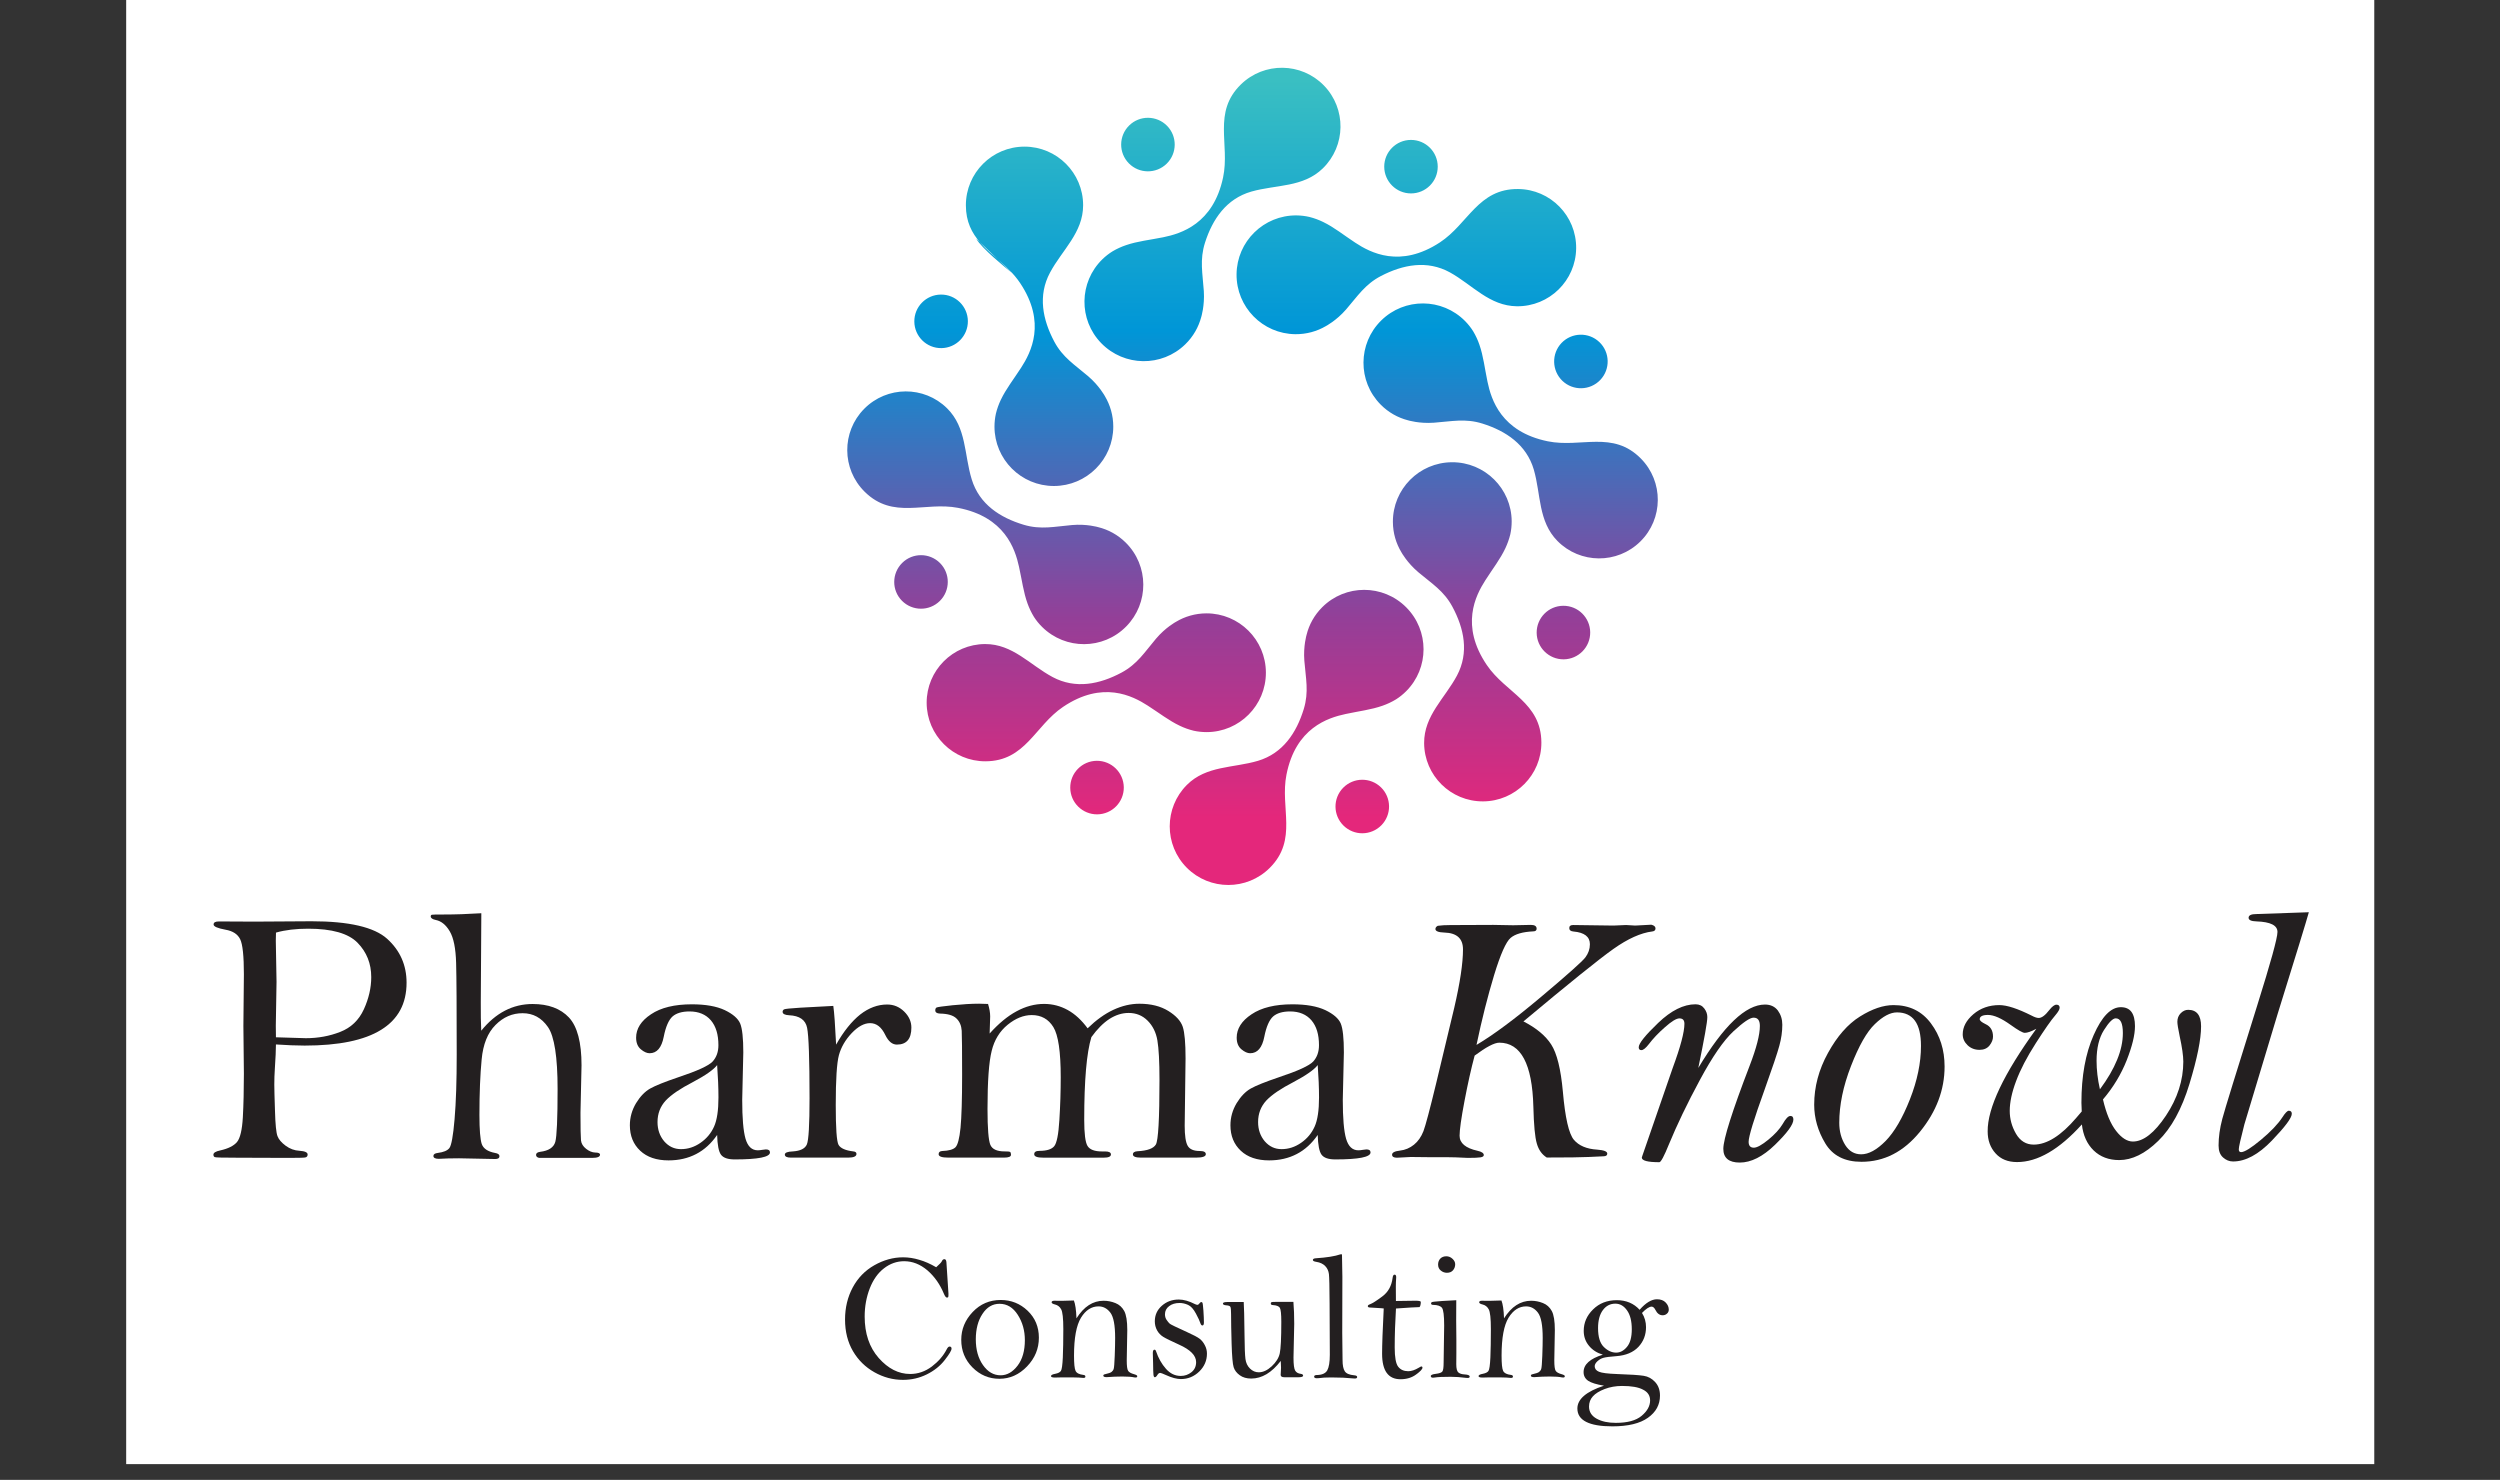 <?xml version="1.0" encoding="utf-8"?>
<!-- Generator: Adobe Illustrator 24.3.0, SVG Export Plug-In . SVG Version: 6.00 Build 0)  -->
<svg version="1.1" id="Layer_1" xmlns="http://www.w3.org/2000/svg" xmlns:xlink="http://www.w3.org/1999/xlink" x="0px" y="0px"
	 viewBox="0 0 551.39 326.39" style="enable-background:new 0 0 551.39 326.39;" xml:space="preserve">
<rect x="0" y="0" width="551.39" height="326.39" fill="#333333" stroke="none"/>
<style type="text/css">
	.st0{fill-rule:evenodd;clip-rule:evenodd;fill:#FFFFFF;}
	.st1{fill-rule:evenodd;clip-rule:evenodd;fill:url(#SVGID_1_);}
	.st2{fill:#231F20;}
</style>
<rect x="27.83" y="-7.64" class="st0" width="495.83" height="330.56"/>
<g>
	<g>
		<linearGradient id="SVGID_1_" gradientUnits="userSpaceOnUse" x1="276.25" y1="17.652" x2="276.25" y2="180.339">
			<stop  offset="0" style="stop-color:#3ABFC2"/>
			<stop  offset="0.34" style="stop-color:#0096D7"/>
			<stop  offset="0.73" style="stop-color:#943F98"/>
			<stop  offset="1" style="stop-color:#E4277B"/>
		</linearGradient>
		<path class="st1" d="M223.19,60.18c-1.3-1.04-6.74-5.45-7.89-7.55L223.19,60.18L223.19,60.18z M208.89,90.06
			c-5.08-5.02-13.27-4.97-18.29,0.11c-5.02,5.08-4.97,13.27,0.11,18.29c6.28,6.2,13.25,2.14,20.59,3.55
			c10.31,1.98,12.58,9.05,13.44,12.96c0.67,3.02,0.98,5.64,1.9,8.17c0.36,0.98,0.81,1.95,1.41,2.93c0.51,0.79,1.11,1.54,1.81,2.22
			c5.14,5.08,13.44,5.04,18.52-0.11c5.08-5.14,5.04-13.44-0.11-18.52c-1.75-1.73-3.86-2.86-6.08-3.4c0,0-2.49-0.74-5.73-0.46
			c-3.86,0.33-6.87,1.08-10.68-0.06c-5.22-1.57-9.78-4.52-11.46-10.01C212.64,100.28,213.2,94.32,208.89,90.06L208.89,90.06z
			 M248.98,36.03c-2.29-2.32-2.26-6.06,0.06-8.35c2.32-2.29,6.06-2.26,8.35,0.06c2.29,2.32,2.26,6.06-0.06,8.35
			C255,38.38,251.26,38.35,248.98,36.03L248.98,36.03z M305.3,36.76c0-3.26,2.64-5.9,5.9-5.9c3.26,0,5.9,2.64,5.9,5.9
			c0,3.26-2.64,5.9-5.9,5.9C307.95,42.66,305.31,40.02,305.3,36.76L305.3,36.76z M344.4,75.65c2.25-2.36,5.99-2.45,8.35-0.2
			c2.36,2.25,2.45,5.99,0.2,8.35c-2.25,2.36-5.99,2.45-8.35,0.2C342.25,81.74,342.16,78.01,344.4,75.65L344.4,75.65z M344.78,133.61
			c3.26-0.03,5.92,2.6,5.95,5.86c0.02,3.26-2.6,5.92-5.86,5.95c-3.26,0.02-5.92-2.6-5.95-5.86
			C338.9,136.3,341.52,133.63,344.78,133.61L344.78,133.61z M304.6,173.67c2.32,2.28,2.36,6.02,0.07,8.35
			c-2.29,2.32-6.02,2.36-8.35,0.07c-2.33-2.29-2.36-6.02-0.07-8.35C298.54,171.42,302.27,171.39,304.6,173.67L304.6,173.67z
			 M247.86,173.65c0.03,3.26-2.59,5.93-5.85,5.96c-3.26,0.03-5.93-2.59-5.96-5.85c-0.03-3.26,2.59-5.93,5.85-5.96
			C245.16,167.78,247.82,170.39,247.86,173.65L247.86,173.65z M207.29,132.54c-2.32,2.3-6.05,2.28-8.35-0.03
			c-2.3-2.31-2.28-6.05,0.04-8.35c2.31-2.3,6.05-2.28,8.35,0.03C209.62,126.5,209.61,130.24,207.29,132.54L207.29,132.54z
			 M207.63,76.78c-3.26,0.04-5.93-2.58-5.97-5.84c-0.04-3.26,2.58-5.93,5.84-5.97c3.26-0.04,5.93,2.58,5.97,5.84
			C213.5,74.07,210.89,76.74,207.63,76.78L207.63,76.78z M238.89,45.27c0-7.14-5.79-12.93-12.93-12.93
			c-7.14,0-12.93,5.79-12.93,12.93c0,3.63,1.32,6.13,3.17,8.24c0.68,0.78,1.43,1.51,2.22,2.22c1.58,1.44,3.28,2.81,4.79,4.45
			c0.43,0.47,0.85,0.96,1.24,1.48c0.19,0.25,0.37,0.5,0.54,0.76c5.84,8.73,2.4,15.31,0.23,18.67c-1.68,2.6-3.32,4.66-4.48,7.09
			c-0.45,0.94-0.82,1.95-1.09,3.06c-0.2,0.92-0.31,1.87-0.31,2.85c0,7.23,5.87,13.1,13.1,13.1c7.23,0,13.1-5.87,13.1-13.1
			c0-2.46-0.68-4.75-1.85-6.72c0,0-1.23-2.29-3.7-4.4c-2.95-2.52-5.6-4.12-7.47-7.64c-2.55-4.81-3.65-10.13-0.94-15.19
			C234.26,55.12,238.89,51.34,238.89,45.27L238.89,45.27z M291.75,37.14c5.11-4.98,5.22-13.17,0.24-18.29
			c-4.98-5.11-13.17-5.22-18.29-0.24c-6.32,6.16-2.39,13.2-3.94,20.52c-2.17,10.27-9.29,12.4-13.21,13.2
			c-3.04,0.61-5.66,0.87-8.2,1.74c-0.99,0.34-1.97,0.77-2.95,1.35c-0.8,0.49-1.56,1.08-2.26,1.76c-5.18,5.05-5.29,13.34-0.24,18.52
			c5.05,5.18,13.34,5.29,18.52,0.24c1.76-1.71,2.93-3.8,3.52-6.02c0,0,0.78-2.48,0.57-5.72c-0.26-3.87-0.95-6.88,0.26-10.68
			c1.66-5.19,4.71-9.69,10.23-11.27C281.46,40.7,287.41,41.37,291.75,37.14L291.75,37.14z M334.57,67.55
			c7.14,0.07,12.99-5.66,13.06-12.8c0.07-7.14-5.66-12.99-12.8-13.06c-8.82-0.09-11,7.68-17.26,11.78
			c-8.78,5.75-15.33,2.25-18.67,0.05c-2.59-1.7-4.62-3.37-7.05-4.55c-0.94-0.46-1.94-0.84-3.05-1.12c-0.91-0.21-1.87-0.33-2.84-0.34
			c-7.23-0.07-13.16,5.74-13.23,12.97c-0.07,7.23,5.74,13.16,12.97,13.23c2.46,0.02,4.76-0.63,6.74-1.79c0,0,2.3-1.2,4.44-3.66
			c2.54-2.93,4.18-5.56,7.71-7.39c4.84-2.51,10.17-3.55,15.2-0.79C324.76,62.83,328.5,67.49,334.57,67.55L334.57,67.55z
			 M343.5,119.31c5.01,5.08,13.2,5.14,18.29,0.12c5.08-5.02,5.14-13.2,0.12-18.29c-6.2-6.28-13.22-2.31-20.55-3.81
			c-10.29-2.11-12.46-9.21-13.28-13.12c-0.63-3.03-0.91-5.65-1.79-8.19c-0.34-0.99-0.78-1.96-1.37-2.95
			c-0.5-0.8-1.09-1.55-1.78-2.25c-5.08-5.15-13.38-5.2-18.52-0.12c-5.15,5.08-5.2,13.38-0.12,18.52c1.72,1.75,3.82,2.91,6.04,3.48
			c0,0,2.48,0.77,5.73,0.53c3.87-0.28,6.88-1,10.68,0.19c5.2,1.63,9.72,4.65,11.34,10.15C339.87,109.04,339.24,114.99,343.5,119.31
			L343.5,119.31z M314.1,163.89c0.04,7.14,5.86,12.9,13,12.86c7.14-0.04,12.9-5.86,12.86-13c-0.05-8.82-7.85-10.89-12.04-17.08
			c-5.89-8.7-2.48-15.3-0.33-18.67c1.67-2.61,3.3-4.68,4.44-7.11c0.44-0.95,0.81-1.95,1.08-3.06c0.2-0.92,0.3-1.87,0.3-2.85
			c-0.04-7.23-5.93-13.07-13.17-13.03c-7.23,0.04-13.07,5.93-13.03,13.17c0.01,2.46,0.7,4.75,1.89,6.71c0,0,1.24,2.28,3.72,4.38
			c2.96,2.5,5.62,4.09,7.51,7.6c2.58,4.8,3.71,10.11,1.02,15.18C318.68,154.01,314.07,157.82,314.1,163.89L314.1,163.89z
			 M261.78,173.11c-5.05,5.05-5.05,13.24-0.01,18.29c5.05,5.05,13.24,5.05,18.29,0.01c6.24-6.24,2.22-13.23,3.68-20.57
			c2.04-10.3,9.13-12.52,13.04-13.36c3.03-0.65,5.64-0.94,8.18-1.84c0.98-0.35,1.96-0.79,2.94-1.39c0.79-0.5,1.54-1.1,2.23-1.79
			c5.12-5.11,5.12-13.41,0.01-18.52c-5.11-5.12-13.41-5.12-18.52-0.01c-1.74,1.74-2.89,3.84-3.44,6.06c0,0-0.75,2.49-0.5,5.73
			c0.31,3.87,1.04,6.87-0.13,10.68c-1.6,5.21-4.59,9.75-10.08,11.4C272.02,169.42,266.07,168.83,261.78,173.11L261.78,173.11z
			 M217.28,142.05c6.07-0.02,9.87,4.6,14.88,7.28c5.06,2.7,10.38,1.59,15.19-0.98c3.51-1.88,5.11-4.53,7.62-7.49
			c2.1-2.48,4.39-3.71,4.39-3.71c1.96-1.18,4.26-1.86,6.71-1.87c7.23-0.02,13.11,5.83,13.13,13.06c0.02,7.23-5.83,13.12-13.06,13.13
			c-0.98,0-1.93-0.1-2.85-0.3c-1.11-0.27-2.12-0.64-3.06-1.09c-2.43-1.15-4.5-2.79-7.1-4.46c-3.36-2.16-9.96-5.58-18.67,0.29
			c-6.2,4.18-8.28,11.97-17.11,12c-7.14,0.02-12.95-5.76-12.97-12.9C204.36,147.88,210.14,142.07,217.28,142.05z"/>
	</g>
	<path class="st2" d="M60.86,230.36c0,1.19-0.08,2.97-0.24,5.34c-0.08,1.16-0.12,2.33-0.12,3.52c0,0.89,0.05,2.82,0.15,5.79
		c0.08,2.97,0.27,4.82,0.55,5.56c0.27,0.73,0.88,1.44,1.81,2.13c0.94,0.69,1.94,1.05,3.03,1.11c1.2,0.08,1.81,0.35,1.81,0.82
		c0,0.38-0.18,0.59-0.55,0.66c-0.36,0.07-1.77,0.09-4.18,0.09l-10.87-0.04c-3.06,0-4.68-0.04-4.88-0.13
		c-0.19-0.09-0.3-0.27-0.3-0.54c0-0.42,0.5-0.73,1.51-0.94c1.75-0.39,2.99-1.01,3.7-1.86c0.69-0.84,1.12-2.66,1.28-5.44
		c0.15-2.78,0.23-5.97,0.23-9.62l-0.11-10.55l0.11-11.38c0-4.03-0.27-6.61-0.82-7.73c-0.55-1.12-1.63-1.82-3.24-2.1
		c-1.74-0.32-2.62-0.7-2.62-1.15c0-0.46,0.39-0.67,1.19-0.67l7.82,0.04l12.57-0.08c8.27,0,13.84,1.29,16.7,3.87
		c2.85,2.58,4.28,5.81,4.28,9.68c0,4.61-1.86,8.07-5.61,10.39c-3.74,2.32-9.36,3.48-16.87,3.48
		C65.37,230.61,63.25,230.52,60.86,230.36L60.86,230.36z M60.86,228.78c3.87,0.13,6.07,0.2,6.6,0.2c2.68,0,5.22-0.46,7.58-1.39
		c2.37-0.92,4.11-2.58,5.21-4.98c1.09-2.39,1.63-4.76,1.63-7.11c0-2.98-1-5.5-3.02-7.57c-2.01-2.06-5.64-3.1-10.88-3.1
		c-2.71,0-5.08,0.28-7.11,0.86c-0.03,0.96-0.04,1.55-0.04,1.78l0.16,9.09l-0.16,9.68C60.82,226.73,60.83,227.57,60.86,228.78z"/>
	<path class="st2" d="M106.14,227.33c3.18-3.93,6.96-5.89,11.33-5.89c3.48,0,6.15,1,8.01,2.97c1.85,1.98,2.78,5.49,2.78,10.55
		l-0.23,10.48c0,3.34,0.04,5.37,0.11,6.08c0.08,0.71,0.46,1.34,1.13,1.86c0.67,0.53,1.34,0.8,2,0.82c0.71,0,1.07,0.16,1.07,0.47
		c0,0.47-0.58,0.71-1.74,0.71H118.9c-0.45-0.11-0.67-0.32-0.67-0.67c0-0.36,0.31-0.59,0.92-0.67c1.86-0.23,2.97-0.96,3.32-2.18
		c0.34-1.23,0.51-5.13,0.51-11.68c0-7.05-0.71-11.61-2.12-13.65c-1.42-2.05-3.28-3.06-5.6-3.06c-2.27,0-4.25,0.86-5.97,2.59
		c-1.73,1.73-2.75,4.26-3.06,7.61c-0.32,3.34-0.49,7.42-0.49,12.25c0,3.26,0.18,5.39,0.51,6.39c0.35,1.01,1.32,1.67,2.93,1.98
		c0.66,0.11,0.98,0.34,0.98,0.71c0,0.42-0.31,0.63-0.94,0.63l-7.98-0.16c-1.71,0-3.2,0.04-4.46,0.12c-0.78,0-1.19-0.22-1.19-0.63
		c0-0.38,0.32-0.59,0.96-0.67c1.27-0.16,2.12-0.51,2.56-1.07c0.44-0.55,0.84-2.68,1.15-6.38c0.32-3.71,0.47-8.44,0.47-14.22
		c0-10.29-0.04-17.05-0.13-20.24c-0.09-3.2-0.55-5.52-1.4-6.96c-0.84-1.43-1.87-2.27-3.08-2.51c-0.74-0.15-1.12-0.42-1.12-0.78
		c0-0.22,0.09-0.34,0.27-0.38c0.16-0.04,1.01-0.05,2.55-0.05c2.58,0,5.35-0.09,8.34-0.28l-0.12,19.68
		C106.02,223.59,106.06,225.67,106.14,227.33z"/>
	<path class="st2" d="M158.17,250.32c-1.29,1.87-2.83,3.28-4.63,4.21c-1.78,0.93-3.82,1.4-6.08,1.4c-2.66,0-4.75-0.71-6.26-2.13
		c-1.52-1.43-2.28-3.29-2.28-5.61c0-1.74,0.46-3.36,1.36-4.87c0.92-1.5,1.96-2.58,3.13-3.24c1.17-0.66,3.24-1.48,6.18-2.48
		c4.22-1.4,6.74-2.56,7.59-3.48c0.84-0.93,1.27-2.12,1.27-3.6c0-2.35-0.55-4.17-1.66-5.48c-1.11-1.29-2.68-1.96-4.71-1.96
		c-1.66,0-2.91,0.38-3.75,1.11c-0.85,0.77-1.5,2.25-1.94,4.48c-0.47,2.41-1.51,3.63-3.12,3.63c-0.58,0-1.23-0.28-1.92-0.86
		c-0.7-0.58-1.05-1.44-1.05-2.58c0-1.97,1.09-3.7,3.28-5.15c2.18-1.47,5.19-2.2,9.01-2.2c3.03,0,5.45,0.43,7.26,1.28
		c1.79,0.86,2.93,1.85,3.4,2.95c0.46,1.11,0.69,3.24,0.69,6.39l-0.24,10.44c0,4.03,0.24,6.89,0.73,8.59c0.5,1.7,1.39,2.55,2.71,2.55
		c0.27,0,0.63-0.04,1.11-0.12l0.67-0.08c0.61,0,0.9,0.23,0.9,0.67c0,1.02-2.59,1.54-7.78,1.54c-1.5,0-2.51-0.35-3.02-1.04
		C158.51,253.99,158.23,252.54,158.17,250.32L158.17,250.32z M158.17,234.91c-0.8,1.04-2.58,2.28-5.37,3.76
		c-2.76,1.42-4.76,2.78-5.97,4.06c-1.21,1.32-1.81,2.9-1.81,4.75c0,1.66,0.49,3.07,1.47,4.24c1,1.15,2.23,1.73,3.7,1.73
		c1.54,0,2.97-0.46,4.32-1.4c1.34-0.93,2.33-2.12,2.98-3.57c0.65-1.44,0.97-3.59,0.97-6.43
		C158.46,239.9,158.36,237.52,158.17,234.91z"/>
	<path class="st2" d="M184.41,230.4c1.66-2.94,3.44-5.15,5.31-6.64c1.89-1.47,3.87-2.21,5.95-2.21c1.46,0,2.71,0.53,3.76,1.56
		c1.05,1.04,1.58,2.21,1.58,3.53c0,2.51-1.07,3.75-3.2,3.75c-1.01,0-1.85-0.69-2.54-2.09c-0.84-1.77-1.96-2.64-3.36-2.64
		c-1.32,0-2.67,0.74-4.07,2.21c-1.39,1.47-2.33,3.09-2.81,4.84c-0.47,1.75-0.7,5.42-0.7,11.01c0,5.11,0.2,8.04,0.62,8.79
		c0.43,0.74,1.51,1.23,3.25,1.44c0.47,0.04,0.7,0.23,0.7,0.55c0,0.55-0.62,0.82-1.85,0.82h-12.61c-0.89,0-1.34-0.23-1.34-0.67
		c0-0.42,0.58-0.66,1.77-0.7c1.66-0.11,2.7-0.62,3.09-1.55c0.39-0.92,0.59-4.32,0.59-10.2c0-8.61-0.18-13.78-0.54-15.52
		c-0.35-1.74-1.67-2.66-3.97-2.76c-0.94-0.05-1.43-0.3-1.43-0.76c0-0.23,0.11-0.4,0.3-0.53c0.2-0.12,1.4-0.24,3.61-0.38l7.27-0.39
		C184,223.29,184.2,226.14,184.41,230.4z"/>
	<path class="st2" d="M217.92,221.43c0.31,1.01,0.47,1.93,0.47,2.76c-0.03,1.24-0.07,2.49-0.12,3.76c1.96-2.18,3.92-3.82,5.93-4.9
		c2-1.09,4.03-1.63,6.08-1.63c1.87,0,3.61,0.46,5.22,1.35c1.61,0.89,3.06,2.24,4.38,4.03c1.87-1.82,3.76-3.18,5.66-4.07
		c1.92-0.89,3.83-1.35,5.76-1.35c2.55,0,4.68,0.54,6.38,1.59c1.7,1.05,2.75,2.21,3.18,3.49c0.42,1.28,0.62,3.6,0.62,6.97
		l-0.19,14.86c0,2.16,0.22,3.63,0.65,4.4c0.43,0.78,1.32,1.17,2.67,1.17c0.89,0,1.34,0.23,1.34,0.7c0,0.51-0.71,0.76-2.17,0.76
		h-12.13c-1.19,0-1.78-0.24-1.78-0.71c0-0.42,0.34-0.66,1.03-0.7c2.16-0.11,3.51-0.61,4.03-1.48c0.53-0.89,0.8-5.64,0.8-14.24
		c0-4.03-0.16-6.95-0.46-8.71c-0.3-1.78-1.03-3.24-2.16-4.37c-1.13-1.13-2.52-1.7-4.18-1.7c-1.46,0-2.86,0.45-4.23,1.32
		c-1.36,0.88-2.7,2.23-3.99,4.01c-1.05,3.45-1.58,9.52-1.58,18.22c0,3.06,0.24,4.99,0.73,5.79c0.5,0.81,1.56,1.21,3.22,1.21h0.67
		c0.84,0,1.27,0.22,1.27,0.66c0,0.47-0.53,0.71-1.58,0.71h-13.33c-1.34,0-2.01-0.24-2.01-0.76c0-0.5,0.38-0.74,1.15-0.74
		c1.6,0,2.68-0.34,3.25-1.01c0.57-0.67,0.96-2.6,1.15-5.79c0.2-3.18,0.3-6.34,0.3-9.44c0-5.61-0.54-9.31-1.63-11.07
		s-2.68-2.64-4.76-2.64c-1.79,0-3.56,0.71-5.31,2.13c-1.75,1.43-2.94,3.34-3.53,5.77c-0.61,2.43-0.92,6.69-0.92,12.8
		c0,4.32,0.22,6.96,0.63,7.93c0.42,0.96,1.46,1.44,3.12,1.44c0.66,0,1.07,0.03,1.21,0.11c0.15,0.08,0.22,0.3,0.22,0.63
		c0,0.42-0.51,0.63-1.54,0.63H209.2c-1.46,0-2.18-0.24-2.18-0.76c0-0.44,0.27-0.67,0.8-0.7c1.42-0.05,2.39-0.32,2.9-0.81
		c0.51-0.5,0.89-1.93,1.13-4.32c0.23-2.37,0.35-6.26,0.35-11.64c0-5.37-0.03-8.62-0.09-9.75c-0.07-1.13-0.46-2.05-1.17-2.72
		c-0.7-0.69-1.92-1.04-3.63-1.07c-0.69-0.03-1.03-0.27-1.03-0.71c0-0.3,0.09-0.5,0.27-0.62c0.19-0.11,1.38-0.28,3.57-0.51
		c2.2-0.22,4.14-0.34,5.83-0.34C216.37,221.39,217.03,221.41,217.92,221.43z"/>
	<path class="st2" d="M290.63,250.32c-1.29,1.87-2.83,3.28-4.63,4.21c-1.78,0.93-3.82,1.4-6.08,1.4c-2.66,0-4.75-0.71-6.26-2.13
		c-1.52-1.43-2.28-3.29-2.28-5.61c0-1.74,0.46-3.36,1.36-4.87c0.92-1.5,1.96-2.58,3.13-3.24c1.17-0.66,3.24-1.48,6.18-2.48
		c4.22-1.4,6.74-2.56,7.59-3.48c0.84-0.93,1.27-2.12,1.27-3.6c0-2.35-0.55-4.17-1.66-5.48c-1.11-1.29-2.68-1.96-4.71-1.96
		c-1.66,0-2.91,0.38-3.75,1.11c-0.85,0.77-1.5,2.25-1.94,4.48c-0.47,2.41-1.51,3.63-3.12,3.63c-0.58,0-1.23-0.28-1.92-0.86
		c-0.7-0.58-1.05-1.44-1.05-2.58c0-1.97,1.09-3.7,3.28-5.15c2.18-1.47,5.19-2.2,9.01-2.2c3.03,0,5.45,0.43,7.26,1.28
		c1.79,0.86,2.93,1.85,3.4,2.95c0.46,1.11,0.69,3.24,0.69,6.39l-0.24,10.44c0,4.03,0.24,6.89,0.73,8.59c0.5,1.7,1.39,2.55,2.71,2.55
		c0.27,0,0.63-0.04,1.11-0.12l0.67-0.08c0.61,0,0.9,0.23,0.9,0.67c0,1.02-2.59,1.54-7.78,1.54c-1.5,0-2.51-0.35-3.02-1.04
		C290.97,253.99,290.69,252.54,290.63,250.32L290.63,250.32z M290.63,234.91c-0.8,1.04-2.58,2.28-5.37,3.76
		c-2.76,1.42-4.76,2.78-5.97,4.06c-1.21,1.32-1.81,2.9-1.81,4.75c0,1.66,0.49,3.07,1.47,4.24c1,1.15,2.23,1.73,3.7,1.73
		c1.54,0,2.97-0.46,4.32-1.4c1.34-0.93,2.33-2.12,2.98-3.57c0.65-1.44,0.97-3.59,0.97-6.43
		C290.92,239.9,290.82,237.52,290.63,234.91z"/>
	<path class="st2" d="M325.24,232.82c-0.76,2.82-1.5,6.15-2.23,9.98c-0.73,3.83-1.09,6.39-1.09,7.69c0,1.63,1.32,2.74,3.95,3.32
		c0.93,0.2,1.39,0.53,1.39,0.94c0,0.27-0.24,0.43-0.73,0.51c-0.49,0.08-1.42,0.12-2.79,0.12c-0.28,0-1.2-0.04-2.72-0.12
		c-0.31-0.03-2.37-0.04-6.16-0.04l-3.71-0.04l-3.05,0.16c-0.71,0-1.07-0.23-1.07-0.67c0-0.47,0.58-0.77,1.74-0.9
		c1.16-0.13,2.18-0.57,3.1-1.31c0.9-0.73,1.59-1.73,2.08-2.98c0.47-1.25,1.39-4.71,2.76-10.37l4.03-16.83
		c1.28-5.53,1.93-9.83,1.93-12.88c0-2.4-1.36-3.64-4.11-3.72c-1.31-0.04-1.97-0.31-1.97-0.78c0-0.3,0.18-0.53,0.51-0.71
		c0.77-0.11,1.7-0.16,2.81-0.16l9.44-0.04l4.38,0.08l3.91-0.08c0.85,0,1.27,0.28,1.27,0.84c0,0.39-0.26,0.59-0.78,0.59
		c-2.29,0.11-3.95,0.58-4.96,1.44c-1.01,0.85-2.23,3.59-3.64,8.21c-1.4,4.63-2.7,9.75-3.88,15.39c3.74-2.21,8.51-5.76,14.3-10.64
		c5.8-4.88,9.04-7.77,9.71-8.66c0.66-0.88,1-1.85,1-2.9c0-1.66-1.21-2.6-3.63-2.81c-0.61-0.05-0.92-0.31-0.92-0.76
		c0-0.45,0.28-0.67,0.84-0.67l8.93,0.12l2.76-0.12l2.01,0.12l3.56-0.19c0.61,0.15,0.92,0.43,0.92,0.82c0,0.39-0.24,0.62-0.71,0.67
		c-2.54,0.31-5.4,1.61-8.58,3.86c-3.18,2.25-9.79,7.58-19.84,15.98c2.82,1.44,4.87,3.14,6.12,5.08c1.27,1.96,2.13,5.44,2.58,10.44
		c0.5,5.72,1.31,9.24,2.41,10.57c1.11,1.32,2.83,2.05,5.17,2.19c1.48,0.11,2.21,0.4,2.21,0.88c0,0.39-0.28,0.59-0.86,0.59
		c-0.19,0-1.27,0.05-3.24,0.15c-1.61,0.08-4.69,0.12-9.25,0.12c-1.05-0.66-1.78-1.67-2.18-3.06c-0.42-1.38-0.67-4.1-0.77-8.16
		c-0.24-9.4-2.75-14.11-7.51-14.11C329.59,229.97,327.78,230.93,325.24,232.82z"/>
	<path class="st2" d="M374.57,235.54c2.79-4.65,5.41-8.16,7.86-10.49c2.44-2.32,4.72-3.49,6.84-3.49c1.23,0,2.18,0.44,2.85,1.32
		c0.65,0.89,0.98,1.93,0.98,3.14c0,1.51-0.22,3.05-0.66,4.64c-0.43,1.6-1.51,4.81-3.25,9.67c-2.35,6.5-3.52,10.33-3.52,11.49
		c0,0.88,0.38,1.31,1.15,1.31c0.69,0,1.74-0.58,3.18-1.75c1.43-1.17,2.5-2.33,3.18-3.47c0.67-1.19,1.24-1.78,1.7-1.78
		c0.45,0,0.66,0.27,0.66,0.8c0,1.08-1.35,2.93-4.05,5.56c-2.7,2.62-5.29,3.92-7.77,3.92c-2.41,0-3.63-1.01-3.63-3.03
		c0-2.12,1.93-8.23,5.81-18.34c1.5-3.9,2.25-6.82,2.25-8.77c0-0.61-0.12-1.07-0.34-1.36c-0.23-0.31-0.58-0.46-1.05-0.46
		c-0.8,0-2.27,1.01-4.45,3.02c-2.17,2.02-4.64,5.6-7.4,10.74c-2.77,5.13-5.03,9.85-6.8,14.13c-1.08,2.67-1.79,3.99-2.13,3.99
		c-2.58,0-3.87-0.34-3.87-1.02l0.12-0.39l6.68-19.33c1.74-4.71,2.6-7.98,2.6-9.79c0-0.8-0.36-1.19-1.11-1.19
		c-0.66,0-1.73,0.65-3.2,1.96c-1.48,1.29-2.64,2.54-3.52,3.7c-0.69,0.89-1.24,1.34-1.66,1.34c-0.39,0-0.59-0.2-0.59-0.63
		c0-0.84,1.43-2.63,4.29-5.37c2.86-2.74,5.61-4.11,8.24-4.11c0.84,0,1.48,0.31,1.93,0.92c0.46,0.61,0.67,1.24,0.67,1.89
		C376.58,225.33,375.9,229.09,374.57,235.54z"/>
	<path class="st2" d="M417.63,221.68c3.51,0,6.26,1.35,8.25,4.03c2.01,2.68,3.01,5.85,3.01,9.52c0,5.14-1.81,9.93-5.41,14.36
		c-3.61,4.44-7.92,6.65-12.92,6.65c-3.7,0-6.35-1.35-7.98-4.06c-1.63-2.71-2.45-5.56-2.45-8.54c0-3.93,1.01-7.73,3.05-11.42
		c2.02-3.68,4.38-6.37,7.07-8.04C412.93,222.51,415.39,221.68,417.63,221.68L417.63,221.68z M418.39,223.29
		c-1.48,0-3.1,0.86-4.88,2.58c-1.78,1.7-3.53,4.79-5.26,9.24c-1.73,4.45-2.59,8.63-2.59,12.53c0,1.89,0.45,3.52,1.31,4.9
		c0.88,1.38,2.04,2.05,3.52,2.05c1.66,0,3.45-0.98,5.4-2.95c1.93-1.98,3.72-5.03,5.35-9.17c1.63-4.14,2.44-8.07,2.44-11.77
		c0-2.48-0.43-4.33-1.32-5.56C421.48,223.92,420.16,223.29,418.39,223.29z"/>
	<path class="st2" d="M449.13,226.9c-1.13,0.61-1.98,0.9-2.56,0.9c-0.45,0-1.48-0.58-3.09-1.74c-2.05-1.47-3.72-2.21-5.02-2.21
		c-0.61,0-1.05,0.08-1.36,0.24c-0.3,0.15-0.46,0.39-0.46,0.7c0,0.32,0.43,0.67,1.27,1.08c1.11,0.5,1.66,1.42,1.66,2.76
		c0,0.65-0.26,1.31-0.77,1.96c-0.51,0.63-1.24,0.96-2.2,0.96c-1.05,0-1.93-0.34-2.64-1.02c-0.71-0.69-1.07-1.48-1.07-2.4
		c0-1.62,0.78-3.09,2.35-4.44c1.58-1.34,3.48-2.01,5.72-2.01c1.69,0,4.06,0.78,7.15,2.33c0.63,0.34,1.15,0.51,1.54,0.51
		c0.66,0,1.44-0.58,2.33-1.74c0.63-0.8,1.16-1.19,1.58-1.19c0.47,0,0.71,0.23,0.71,0.67c0,0.36-0.32,0.93-0.98,1.7
		c-0.9,1.03-2.33,3.08-4.29,6.14c-1.97,3.08-3.41,5.85-4.34,8.35c-0.94,2.48-1.4,4.68-1.4,6.57c0,1.77,0.46,3.45,1.38,5.04
		c0.93,1.59,2.23,2.39,3.91,2.39c2.9,0,6.03-1.97,9.4-5.92c0.66-0.8,1.07-1.25,1.19-1.39c-0.05-0.86-0.07-1.51-0.07-1.93
		c0-5.85,0.89-10.83,2.7-14.92c1.81-4.1,3.8-6.15,5.99-6.15c1.05,0,1.83,0.35,2.35,1.05c0.51,0.7,0.77,1.74,0.77,3.14
		c0,1.92-0.61,4.42-1.83,7.53c-1.23,3.09-2.97,5.98-5.23,8.63c0.71,3.05,1.67,5.37,2.89,6.93c1.21,1.56,2.45,2.35,3.71,2.35
		c2.32,0,4.75-1.9,7.3-5.72c2.54-3.83,3.82-7.8,3.82-11.9c0-1.29-0.27-3.17-0.8-5.61c-0.34-1.63-0.51-2.68-0.51-3.17
		c0-0.76,0.24-1.39,0.73-1.89c0.49-0.5,1.04-0.76,1.65-0.76c1.89,0,2.85,1.21,2.85,3.64c0,2.85-0.85,7.07-2.55,12.66
		c-1.7,5.6-4.01,9.81-6.91,12.62c-2.89,2.82-5.76,4.22-8.6,4.22c-2.29,0-4.17-0.71-5.64-2.13c-1.46-1.43-2.32-3.33-2.59-5.73
		c-2.49,2.76-4.94,4.84-7.32,6.22c-2.39,1.39-4.71,2.08-6.97,2.08c-2.01,0-3.59-0.63-4.75-1.92c-1.16-1.28-1.74-2.89-1.74-4.84
		C438.34,244.39,441.94,236.82,449.13,226.9L449.13,226.9z M463.15,240.25c1.69-2.27,2.95-4.44,3.79-6.5
		c0.85-2.06,1.27-4.03,1.27-5.91c0-1.08-0.14-1.89-0.39-2.43c-0.27-0.54-0.66-0.81-1.19-0.81c-0.63,0-1.5,0.86-2.59,2.59
		c-1.09,1.73-1.63,3.98-1.63,6.77C462.41,235.95,462.65,238.04,463.15,240.25z"/>
	<path class="st2" d="M509.23,201.2c-0.5,1.82-2.79,9.29-6.88,22.42l-7.34,24.37c-0.82,3.17-1.23,4.99-1.23,5.49
		c0,0.43,0.16,0.63,0.51,0.63c0.73,0,2.2-0.9,4.38-2.72c2.18-1.82,3.75-3.47,4.71-4.94c0.62-0.97,1.11-1.47,1.42-1.47
		c0.45,0,0.67,0.23,0.67,0.67c0,0.9-1.47,2.87-4.41,5.93c-2.94,3.05-5.79,4.59-8.55,4.59c-0.82,0-1.55-0.3-2.21-0.89
		c-0.66-0.59-0.98-1.47-0.98-2.63c0-1.85,0.27-3.8,0.82-5.87c0.55-2.08,3.12-10.37,7.67-24.91c2.99-9.54,4.5-14.98,4.5-16.32
		c0-1.46-1.55-2.23-4.63-2.33c-1.16-0.03-1.74-0.3-1.74-0.8c0-0.55,0.58-0.82,1.74-0.82L509.23,201.2z"/>
	<path class="st2" d="M206.48,279.5c0.72-0.65,1.14-1.08,1.24-1.31c0.14-0.32,0.32-0.47,0.58-0.47c0.26,0,0.41,0.24,0.44,0.71
		l0.45,6.91c0,0.4-0.01,0.64-0.05,0.72c-0.03,0.09-0.13,0.13-0.29,0.13c-0.21,0-0.43-0.28-0.67-0.85c-0.87-2.1-2.09-3.82-3.65-5.17
		c-1.58-1.33-3.28-2-5.11-2c-1.61,0-3.09,0.52-4.44,1.56c-1.35,1.03-2.4,2.52-3.15,4.44c-0.74,1.92-1.12,3.99-1.12,6.2
		c0,3.75,1.03,6.8,3.1,9.15c2.07,2.34,4.38,3.52,6.93,3.52c1.73,0,3.32-0.55,4.78-1.64c1.45-1.1,2.55-2.37,3.29-3.81
		c0.2-0.4,0.41-0.6,0.62-0.6c0.29,0,0.44,0.16,0.44,0.47c0,0.39-0.5,1.22-1.51,2.52c-1,1.29-2.32,2.34-3.95,3.15
		c-1.64,0.81-3.39,1.21-5.26,1.21c-2.21,0-4.3-0.56-6.29-1.68c-1.99-1.12-3.57-2.67-4.73-4.65c-1.16-1.98-1.75-4.31-1.75-6.98
		c0-2.61,0.57-4.97,1.7-7.08c1.13-2.1,2.71-3.73,4.76-4.89c2.05-1.16,4.16-1.75,6.35-1.75c1.16,0,2.35,0.18,3.57,0.55
		C203.97,278.2,205.21,278.76,206.48,279.5z"/>
	<path class="st2" d="M212.01,295.51c0-2.32,0.84-4.37,2.52-6.14c1.68-1.77,3.74-2.65,6.18-2.65c2.3,0,4.28,0.79,5.94,2.37
		c1.66,1.59,2.48,3.57,2.48,5.95c0,2.41-0.87,4.52-2.61,6.33c-1.75,1.82-3.78,2.73-6.11,2.73c-2.29,0-4.27-0.84-5.93-2.51
		C212.83,299.92,212.01,297.89,212.01,295.51L212.01,295.51z M215.22,295.4c0,2.27,0.52,4.16,1.58,5.67
		c1.05,1.5,2.35,2.26,3.89,2.26c1.41,0,2.66-0.71,3.74-2.12c1.08-1.41,1.61-3.29,1.61-5.63c0-2.08-0.51-3.94-1.56-5.58
		c-1.04-1.63-2.38-2.44-4.03-2.44c-1.53,0-2.79,0.74-3.76,2.23C215.71,291.26,215.22,293.14,215.22,295.4z"/>
	<path class="st2" d="M236.85,286.83c0.31,0.78,0.51,2.1,0.57,3.94c0.82-1.29,1.73-2.27,2.72-2.91c1-0.65,2.08-0.97,3.26-0.97
		c0.9,0,1.77,0.17,2.61,0.51c0.84,0.33,1.48,0.91,1.94,1.74c0.45,0.83,0.68,2.23,0.68,4.22l-0.12,6.68c0,1.23,0.1,2,0.31,2.31
		c0.2,0.31,0.64,0.56,1.31,0.74c0.47,0.13,0.7,0.28,0.7,0.43c0,0.2-0.12,0.3-0.34,0.3c-0.09,0-0.18-0.01-0.28-0.02
		c-0.61-0.14-1.51-0.2-2.69-0.2c-1.08,0-2.22,0.05-3.45,0.14c-0.49,0-0.73-0.11-0.73-0.34c0-0.16,0.13-0.26,0.39-0.31
		c0.73-0.16,1.2-0.32,1.43-0.5c0.22-0.17,0.39-0.4,0.47-0.68c0.09-0.28,0.17-1.24,0.23-2.86c0.06-1.62,0.09-2.95,0.09-3.96
		c0-2.79-0.35-4.65-1.05-5.57c-0.7-0.93-1.57-1.39-2.62-1.39c-1.54,0-2.83,0.83-3.86,2.5c-1.02,1.67-1.54,4.46-1.54,8.36
		c0,1.77,0.11,2.9,0.35,3.38c0.23,0.48,0.81,0.77,1.73,0.88c0.29,0.03,0.43,0.15,0.43,0.38c0,0.18-0.14,0.28-0.43,0.28l-1.03-0.08
		c-0.37-0.03-1.6-0.04-3.67-0.04l-1.59,0.04c-0.58,0-0.87-0.11-0.87-0.32c0-0.22,0.32-0.4,0.95-0.51c0.61-0.12,1.01-0.32,1.23-0.62
		c0.21-0.3,0.35-1.29,0.43-2.96c0.07-1.68,0.11-3.78,0.11-6.29c0-2.34-0.16-3.8-0.48-4.36c-0.31-0.57-0.76-0.91-1.33-1.05
		c-0.51-0.12-0.77-0.28-0.77-0.49c0-0.22,0.2-0.34,0.6-0.34l1.6,0.02C234.34,286.89,235.23,286.87,236.85,286.83z"/>
	<path class="st2" d="M266.2,298.55c0,1.53-0.57,2.85-1.7,3.95c-1.14,1.1-2.48,1.66-4.05,1.66c-0.92,0-2.02-0.3-3.31-0.89
		c-0.7-0.32-1.12-0.47-1.24-0.47c-0.23,0-0.43,0.14-0.6,0.41c-0.22,0.37-0.41,0.55-0.6,0.55c-0.16,0-0.26-0.19-0.3-0.56
		c-0.04-0.38-0.07-1.23-0.08-2.57c-0.01-1.15-0.03-1.89-0.06-2.22c0-0.49,0.13-0.73,0.38-0.73c0.14,0,0.26,0.12,0.34,0.37
		c0.51,1.51,1.24,2.79,2.17,3.84c0.93,1.06,2.02,1.58,3.27,1.58c0.89,0,1.67-0.27,2.36-0.82c0.69-0.55,1.03-1.29,1.03-2.23
		c0-1.45-1.26-2.74-3.78-3.86c-1.73-0.79-2.89-1.35-3.47-1.71c-0.58-0.36-1.04-0.84-1.37-1.45c-0.33-0.61-0.49-1.27-0.49-1.98
		c0-1.36,0.51-2.5,1.54-3.42c1.04-0.92,2.28-1.38,3.75-1.38c1.08,0,2.27,0.34,3.57,1.01c0.22,0.11,0.4,0.16,0.55,0.16
		c0.14,0,0.28-0.11,0.44-0.32c0.16-0.2,0.28-0.3,0.37-0.3c0.12,0,0.22,0.05,0.28,0.15c0.07,0.1,0.14,0.68,0.22,1.75
		c0.07,1.06,0.11,1.94,0.11,2.63c0,0.42-0.11,0.64-0.34,0.64c-0.2,0-0.35-0.2-0.47-0.58c-0.1-0.36-0.42-1.04-0.95-2.04
		c-0.53-1-1.11-1.64-1.74-1.92c-0.63-0.28-1.25-0.42-1.85-0.42c-0.95,0-1.73,0.23-2.33,0.7c-0.61,0.46-0.91,1.06-0.91,1.8
		c0,0.47,0.12,0.88,0.37,1.25c0.26,0.37,0.49,0.65,0.7,0.83c0.22,0.18,1.48,0.79,3.78,1.83c1.42,0.64,2.36,1.14,2.81,1.49
		c0.45,0.35,0.83,0.82,1.13,1.41C266.05,297.28,266.2,297.9,266.2,298.55z"/>
	<path class="st2" d="M274.31,287.15c0.07,0.86,0.13,3.34,0.18,7.46c0.02,2.56,0.09,4.27,0.2,5.12c0.11,0.85,0.44,1.56,1,2.11
		c0.56,0.55,1.2,0.83,1.93,0.83c0.95,0,1.91-0.44,2.87-1.33c0.95-0.89,1.55-1.83,1.77-2.85c0.22-1.01,0.34-3.33,0.34-6.96
		c0-1.69-0.11-2.72-0.32-3.08c-0.21-0.35-0.72-0.56-1.55-0.61c-0.3-0.01-0.45-0.13-0.45-0.34c0-0.15,0.05-0.24,0.14-0.29
		c0.09-0.05,0.39-0.07,0.89-0.07h3.96c0.12,1.44,0.18,3.05,0.18,4.84l-0.16,7.45c0,1.54,0.13,2.5,0.39,2.9
		c0.26,0.4,0.67,0.62,1.22,0.68c0.34,0.05,0.51,0.18,0.51,0.39c0,0.24-0.34,0.36-1.01,0.36h-3.13c-0.54,0-0.81-0.18-0.81-0.53
		c0-0.11,0.01-0.22,0.02-0.36c0.04-0.39,0.06-0.8,0.06-1.2c0-0.35-0.02-0.85-0.06-1.51c-1,1.29-2.04,2.27-3.13,2.92
		c-1.08,0.64-2.21,0.97-3.39,0.97c-1,0-1.85-0.24-2.52-0.73c-0.68-0.49-1.13-1.08-1.35-1.77c-0.22-0.7-0.37-2.42-0.45-5.19
		c-0.08-2.76-0.12-4.93-0.12-6.5c0-0.85-0.05-1.39-0.14-1.6c-0.09-0.21-0.39-0.33-0.87-0.36c-0.53-0.03-0.79-0.17-0.79-0.39
		c0-0.22,0.31-0.34,0.95-0.34H274.31z"/>
	<path class="st2" d="M295.98,276.64c0.04,1.66,0.07,3.34,0.09,5l-0.03,12.35l0.07,5.99c0,1.14,0.16,1.95,0.49,2.46
		c0.32,0.5,1.02,0.8,2.09,0.89c0.43,0.04,0.64,0.16,0.64,0.37c0,0.23-0.17,0.34-0.51,0.34c-0.09,0-0.2-0.01-0.34-0.02
		c-1.36-0.14-2.98-0.22-4.88-0.22c-1.15,0-2.07,0.05-2.77,0.16c-0.14,0.01-0.28,0.02-0.39,0.02c-0.4,0-0.6-0.12-0.6-0.35
		c0-0.23,0.18-0.34,0.53-0.36c1.2-0.01,1.99-0.36,2.37-1.04c0.37-0.68,0.56-1.82,0.56-3.42l-0.05-11.3
		c-0.01-3.63-0.07-5.81-0.15-6.52c-0.09-0.7-0.37-1.3-0.83-1.77c-0.46-0.47-1.11-0.78-1.94-0.91c-0.51-0.07-0.77-0.22-0.77-0.41
		c0-0.22,0.21-0.35,0.63-0.38c2.42-0.16,4.24-0.45,5.45-0.87H295.98z"/>
	<path class="st2" d="M307.89,288.6c-0.18,2.92-0.28,5.78-0.28,8.6c0,2.17,0.26,3.59,0.77,4.24c0.51,0.66,1.26,0.99,2.22,0.99
		c0.7,0,1.47-0.26,2.32-0.77c0.3-0.19,0.49-0.28,0.55-0.28c0.18,0,0.26,0.09,0.26,0.28c0,0.31-0.47,0.82-1.41,1.5
		c-0.93,0.69-2.08,1.04-3.44,1.04c-1.35,0-2.36-0.47-3.04-1.41c-0.67-0.94-1.01-2.34-1.01-4.21c0-1.94,0.12-5.27,0.36-9.99
		c-0.09-0.03-0.72-0.07-1.89-0.14l-1.18-0.07c-0.29-0.01-0.44-0.12-0.44-0.3c0-0.18,0.16-0.31,0.49-0.42
		c0.54-0.2,1.45-0.78,2.74-1.75c1.28-0.96,2.02-2.32,2.24-4.08c0.05-0.46,0.2-0.7,0.43-0.7c0.24,0,0.36,0.19,0.36,0.55
		c0,0.12-0.01,0.25-0.02,0.38c-0.04,0.51-0.06,1.11-0.06,1.79l0.02,3.09l4.34-0.06c0.74,0,1.12,0.09,1.15,0.26
		c-0.01,0.61-0.12,0.99-0.3,1.15C312.4,288.3,310.67,288.4,307.89,288.6z"/>
	<path class="st2" d="M319,277.08c0.5,0,0.95,0.18,1.35,0.55c0.4,0.37,0.6,0.77,0.6,1.21c0,0.51-0.16,0.95-0.48,1.33
		c-0.32,0.37-0.77,0.55-1.34,0.55c-0.5,0-0.95-0.16-1.35-0.49c-0.4-0.32-0.6-0.76-0.6-1.32c0-0.54,0.17-0.98,0.5-1.33
		C318.01,277.25,318.45,277.08,319,277.08L319,277.08z M321.19,286.77l-0.02,4.47l0.04,4.16v3.13l-0.02,2.37
		c0,0.95,0.16,1.56,0.47,1.81c0.31,0.26,0.78,0.4,1.4,0.43c0.72,0.04,1.09,0.2,1.09,0.46c0,0.21-0.14,0.32-0.42,0.32
		c-0.1,0-0.22-0.01-0.35-0.02c-1.23-0.16-2.37-0.24-3.43-0.24c-1.69,0-2.86,0.05-3.51,0.16c-0.13,0.03-0.26,0.04-0.39,0.04
		c-0.32,0-0.48-0.12-0.48-0.36c0-0.24,0.37-0.41,1.11-0.49c0.74-0.09,1.22-0.26,1.42-0.49c0.2-0.23,0.3-0.89,0.3-1.97l0.12-8.21
		c0-2.2-0.17-3.49-0.49-3.9c-0.33-0.41-0.97-0.62-1.93-0.64c-0.31,0-0.47-0.11-0.47-0.32c0-0.12,0.05-0.21,0.16-0.28
		c0.1-0.07,0.89-0.16,2.35-0.26C319.61,286.84,320.63,286.78,321.19,286.77z"/>
	<path class="st2" d="M331.15,286.83c0.31,0.78,0.51,2.1,0.57,3.94c0.82-1.29,1.73-2.27,2.72-2.91c1-0.65,2.08-0.97,3.26-0.97
		c0.9,0,1.77,0.17,2.61,0.51c0.84,0.33,1.48,0.91,1.94,1.74c0.45,0.83,0.68,2.23,0.68,4.22l-0.12,6.68c0,1.23,0.1,2,0.31,2.31
		c0.2,0.31,0.64,0.56,1.31,0.74c0.47,0.13,0.7,0.28,0.7,0.43c0,0.2-0.12,0.3-0.34,0.3c-0.09,0-0.18-0.01-0.28-0.02
		c-0.61-0.14-1.51-0.2-2.69-0.2c-1.08,0-2.22,0.05-3.45,0.14c-0.49,0-0.73-0.11-0.73-0.34c0-0.16,0.13-0.26,0.39-0.31
		c0.73-0.16,1.2-0.32,1.43-0.5c0.22-0.17,0.39-0.4,0.47-0.68c0.09-0.28,0.17-1.24,0.23-2.86c0.06-1.62,0.09-2.95,0.09-3.96
		c0-2.79-0.35-4.65-1.05-5.57c-0.7-0.93-1.57-1.39-2.62-1.39c-1.54,0-2.83,0.83-3.86,2.5c-1.02,1.67-1.54,4.46-1.54,8.36
		c0,1.77,0.11,2.9,0.35,3.38c0.23,0.48,0.8,0.77,1.73,0.88c0.29,0.03,0.43,0.15,0.43,0.38c0,0.18-0.14,0.28-0.43,0.28l-1.03-0.08
		c-0.37-0.03-1.6-0.04-3.67-0.04l-1.59,0.04c-0.58,0-0.87-0.11-0.87-0.32c0-0.22,0.32-0.4,0.95-0.51c0.61-0.12,1.01-0.32,1.23-0.62
		c0.21-0.3,0.35-1.29,0.43-2.96c0.07-1.68,0.11-3.78,0.11-6.29c0-2.34-0.16-3.8-0.48-4.36c-0.31-0.57-0.76-0.91-1.33-1.05
		c-0.51-0.12-0.77-0.28-0.77-0.49c0-0.22,0.2-0.34,0.6-0.34l1.6,0.02C328.64,286.89,329.54,286.87,331.15,286.83z"/>
	<path class="st2" d="M362.15,289.58c0.6,0.95,0.89,2,0.89,3.13c0,1.71-0.56,3.16-1.68,4.36c-1.14,1.2-2.76,1.88-4.88,2.04
		c-1.36,0.1-2.29,0.22-2.78,0.35c-0.5,0.12-0.95,0.38-1.36,0.75c-0.41,0.38-0.62,0.75-0.62,1.12c0,0.55,0.32,0.96,0.95,1.22
		c0.62,0.26,1.94,0.43,3.94,0.5c2.94,0.1,4.91,0.23,5.91,0.39c0.99,0.15,1.84,0.62,2.54,1.39c0.71,0.77,1.06,1.77,1.06,2.98
		c0,2.01-0.89,3.64-2.66,4.89c-1.77,1.26-4.38,1.89-7.85,1.89c-2.56,0-4.49-0.33-5.78-0.99c-1.29-0.66-1.93-1.64-1.93-2.95
		c0-2.06,1.96-3.74,5.87-5.03c-1.65-0.27-2.81-0.63-3.49-1.08c-0.67-0.46-1.01-1.1-1.01-1.91c0-0.85,0.35-1.59,1.06-2.23
		c0.71-0.64,1.77-1.18,3.19-1.62c-1.27-0.37-2.29-1.02-3.06-1.96c-0.77-0.93-1.16-2.02-1.16-3.28c0-1.81,0.68-3.39,2.06-4.74
		c1.37-1.36,3.12-2.04,5.24-2.04c2.06,0,3.74,0.71,5.03,2.12c1.36-1.55,2.64-2.32,3.82-2.32c0.83,0,1.48,0.24,1.93,0.72
		c0.45,0.47,0.68,0.99,0.68,1.56c0,0.36-0.13,0.66-0.4,0.89c-0.26,0.24-0.58,0.36-0.95,0.36c-0.68,0-1.21-0.4-1.6-1.19
		c-0.24-0.48-0.53-0.72-0.85-0.72C363.74,288.2,363.03,288.66,362.15,289.58L362.15,289.58z M352.46,292.92
		c0,1.96,0.43,3.34,1.28,4.17c0.85,0.83,1.76,1.24,2.71,1.24c0.89,0,1.68-0.42,2.39-1.27c0.71-0.85,1.06-2.14,1.06-3.88
		c0-1.8-0.35-3.19-1.05-4.17c-0.7-0.99-1.56-1.48-2.58-1.48c-1.12,0-2.04,0.47-2.75,1.43C352.82,289.9,352.46,291.23,352.46,292.92
		L352.46,292.92z M357.74,305.68c-1.37,0-2.65,0.23-3.83,0.68c-1.17,0.45-2.04,0.99-2.6,1.62c-0.56,0.62-0.84,1.37-0.84,2.25
		c0,1.16,0.56,2.05,1.68,2.67c1.12,0.62,2.53,0.92,4.22,0.92c2.56,0,4.47-0.51,5.7-1.55c1.24-1.04,1.87-2.17,1.87-3.4
		c0-1.06-0.51-1.85-1.55-2.37C361.36,305.94,359.81,305.68,357.74,305.68z"/>
</g>
</svg>
